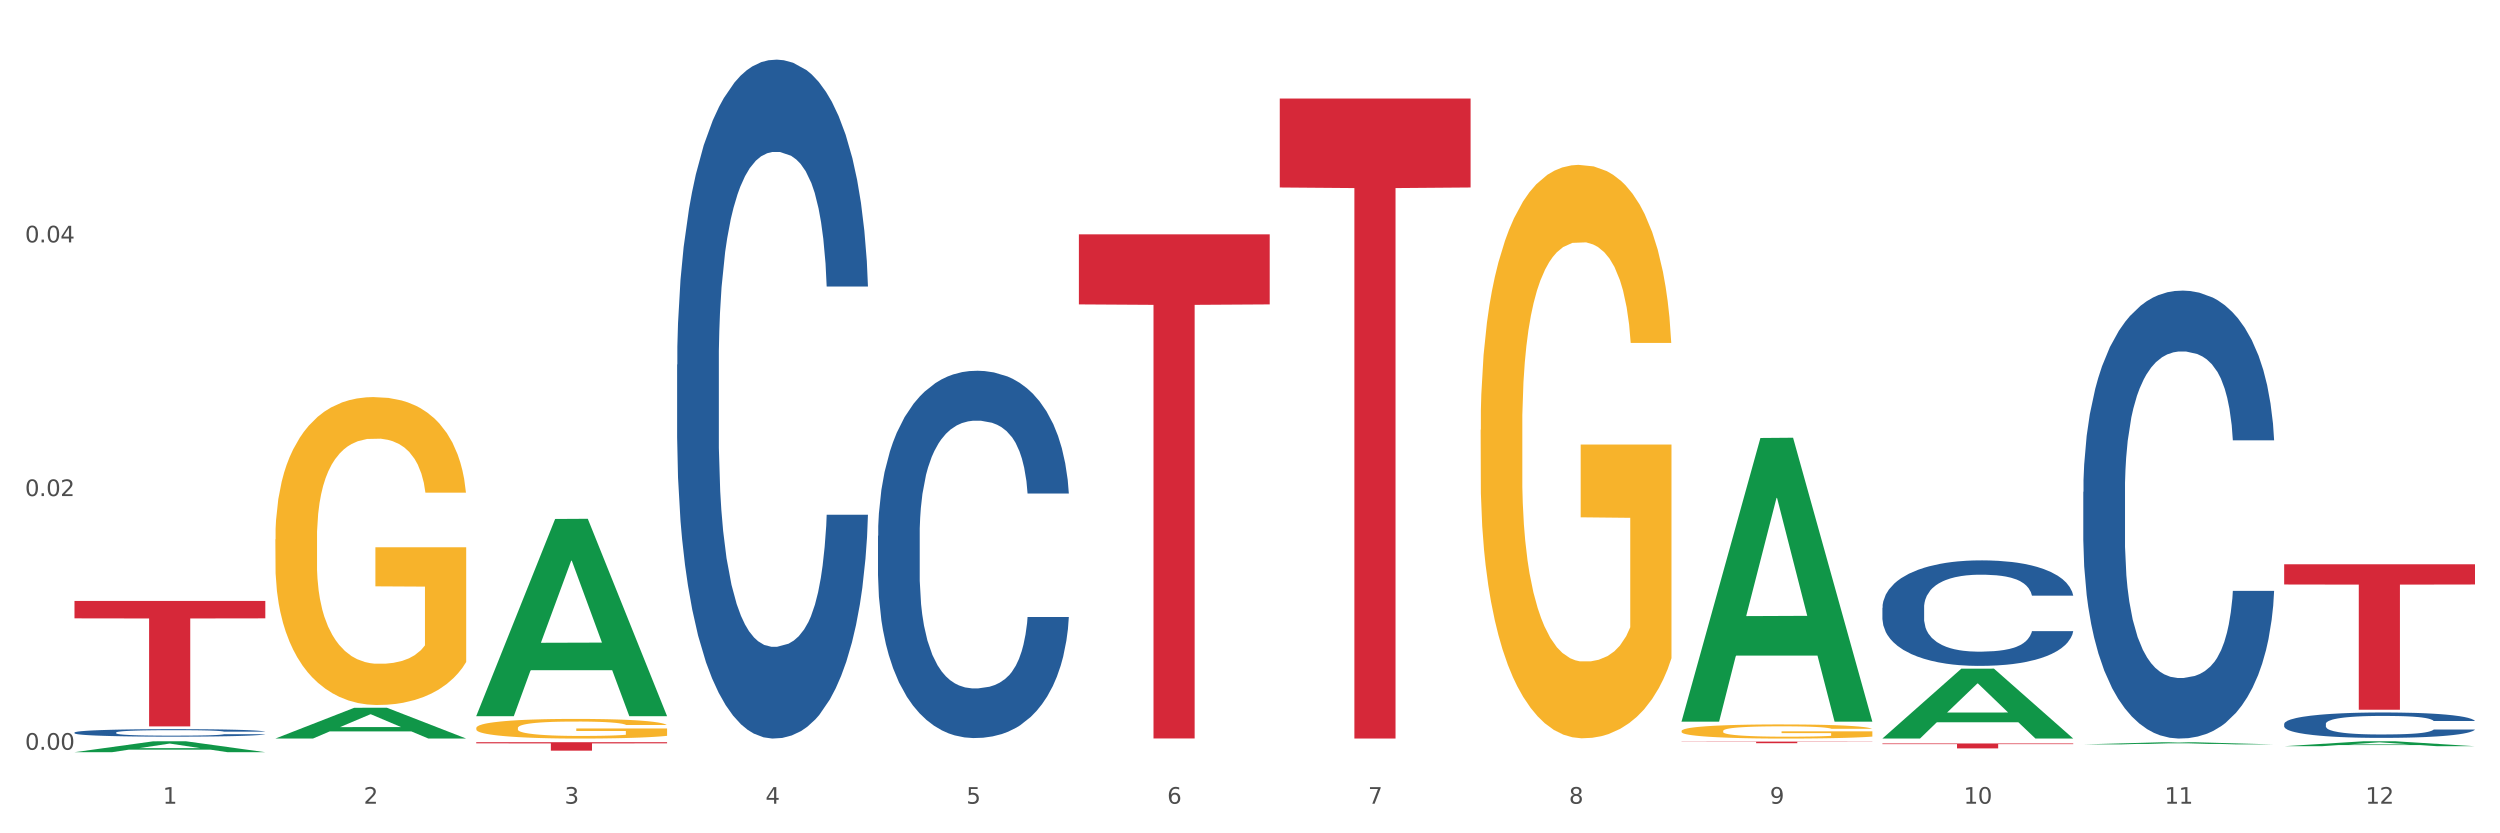 <?xml version="1.0" encoding="utf-8" standalone="no"?>
<!DOCTYPE svg PUBLIC "-//W3C//DTD SVG 1.1//EN"
  "http://www.w3.org/Graphics/SVG/1.1/DTD/svg11.dtd">
<svg xmlns:xlink="http://www.w3.org/1999/xlink" width="1080pt" height="360pt" viewBox="0 0 1080 360" xmlns="http://www.w3.org/2000/svg" version="1.1">
 <rect x="0" y="0" width="1080" height="360" fill="#333333" stroke="none"/>
 <defs>
  <style type="text/css">*{stroke-linejoin: round; stroke-linecap: butt}</style>
 </defs>
 <g id="figure_1">
  <g id="patch_1">
   <path d="M 0 360 
L 1080 360 
L 1080 0 
L 0 0 
z
" style="fill: #ffffff; stroke: #ffffff; stroke-linejoin: miter"/>
  </g>
  <g id="axes_1">
   <g id="matplotlib.axis_1">
    <g id="xtick_1">
     <g id="text_1">
      <!-- 1 -->
      <g style="fill: #4d4d4d" transform="translate(70.342 347.204) scale(0.096 -0.096)">
       <defs>
        <path id="DejaVuSans-31" d="M 794 531 
L 1825 531 
L 1825 4091 
L 703 3866 
L 703 4441 
L 1819 4666 
L 2450 4666 
L 2450 531 
L 3481 531 
L 3481 0 
L 794 0 
L 794 531 
z
" transform="scale(0.016)"/>
       </defs>
       <use xlink:href="#DejaVuSans-31"/>
      </g>
     </g>
    </g>
    <g id="xtick_2">
     <g id="text_2">
      <!-- 2 -->
      <g style="fill: #4d4d4d" transform="translate(157.122 347.204) scale(0.096 -0.096)">
       <defs>
        <path id="DejaVuSans-32" d="M 1228 531 
L 3431 531 
L 3431 0 
L 469 0 
L 469 531 
Q 828 903 1448 1529 
Q 2069 2156 2228 2338 
Q 2531 2678 2651 2914 
Q 2772 3150 2772 3378 
Q 2772 3750 2511 3984 
Q 2250 4219 1831 4219 
Q 1534 4219 1204 4116 
Q 875 4013 500 3803 
L 500 4441 
Q 881 4594 1212 4672 
Q 1544 4750 1819 4750 
Q 2544 4750 2975 4387 
Q 3406 4025 3406 3419 
Q 3406 3131 3298 2873 
Q 3191 2616 2906 2266 
Q 2828 2175 2409 1742 
Q 1991 1309 1228 531 
z
" transform="scale(0.016)"/>
       </defs>
       <use xlink:href="#DejaVuSans-32"/>
      </g>
     </g>
    </g>
    <g id="xtick_3">
     <g id="text_3">
      <!-- 3 -->
      <g style="fill: #4d4d4d" transform="translate(243.902 347.204) scale(0.096 -0.096)">
       <defs>
        <path id="DejaVuSans-33" d="M 2597 2516 
Q 3050 2419 3304 2112 
Q 3559 1806 3559 1356 
Q 3559 666 3084 287 
Q 2609 -91 1734 -91 
Q 1441 -91 1130 -33 
Q 819 25 488 141 
L 488 750 
Q 750 597 1062 519 
Q 1375 441 1716 441 
Q 2309 441 2620 675 
Q 2931 909 2931 1356 
Q 2931 1769 2642 2001 
Q 2353 2234 1838 2234 
L 1294 2234 
L 1294 2753 
L 1863 2753 
Q 2328 2753 2575 2939 
Q 2822 3125 2822 3475 
Q 2822 3834 2567 4026 
Q 2313 4219 1838 4219 
Q 1578 4219 1281 4162 
Q 984 4106 628 3988 
L 628 4550 
Q 988 4650 1302 4700 
Q 1616 4750 1894 4750 
Q 2613 4750 3031 4423 
Q 3450 4097 3450 3541 
Q 3450 3153 3228 2886 
Q 3006 2619 2597 2516 
z
" transform="scale(0.016)"/>
       </defs>
       <use xlink:href="#DejaVuSans-33"/>
      </g>
     </g>
    </g>
    <g id="xtick_4">
     <g id="text_4">
      <!-- 4 -->
      <g style="fill: #4d4d4d" transform="translate(330.683 347.204) scale(0.096 -0.096)">
       <defs>
        <path id="DejaVuSans-34" d="M 2419 4116 
L 825 1625 
L 2419 1625 
L 2419 4116 
z
M 2253 4666 
L 3047 4666 
L 3047 1625 
L 3713 1625 
L 3713 1100 
L 3047 1100 
L 3047 0 
L 2419 0 
L 2419 1100 
L 313 1100 
L 313 1709 
L 2253 4666 
z
" transform="scale(0.016)"/>
       </defs>
       <use xlink:href="#DejaVuSans-34"/>
      </g>
     </g>
    </g>
    <g id="xtick_5">
     <g id="text_5">
      <!-- 5 -->
      <g style="fill: #4d4d4d" transform="translate(417.463 347.204) scale(0.096 -0.096)">
       <defs>
        <path id="DejaVuSans-35" d="M 691 4666 
L 3169 4666 
L 3169 4134 
L 1269 4134 
L 1269 2991 
Q 1406 3038 1543 3061 
Q 1681 3084 1819 3084 
Q 2600 3084 3056 2656 
Q 3513 2228 3513 1497 
Q 3513 744 3044 326 
Q 2575 -91 1722 -91 
Q 1428 -91 1123 -41 
Q 819 9 494 109 
L 494 744 
Q 775 591 1075 516 
Q 1375 441 1709 441 
Q 2250 441 2565 725 
Q 2881 1009 2881 1497 
Q 2881 1984 2565 2268 
Q 2250 2553 1709 2553 
Q 1456 2553 1204 2497 
Q 953 2441 691 2322 
L 691 4666 
z
" transform="scale(0.016)"/>
       </defs>
       <use xlink:href="#DejaVuSans-35"/>
      </g>
     </g>
    </g>
    <g id="xtick_6">
     <g id="text_6">
      <!-- 6 -->
      <g style="fill: #4d4d4d" transform="translate(504.243 347.204) scale(0.096 -0.096)">
       <defs>
        <path id="DejaVuSans-36" d="M 2113 2584 
Q 1688 2584 1439 2293 
Q 1191 2003 1191 1497 
Q 1191 994 1439 701 
Q 1688 409 2113 409 
Q 2538 409 2786 701 
Q 3034 994 3034 1497 
Q 3034 2003 2786 2293 
Q 2538 2584 2113 2584 
z
M 3366 4563 
L 3366 3988 
Q 3128 4100 2886 4159 
Q 2644 4219 2406 4219 
Q 1781 4219 1451 3797 
Q 1122 3375 1075 2522 
Q 1259 2794 1537 2939 
Q 1816 3084 2150 3084 
Q 2853 3084 3261 2657 
Q 3669 2231 3669 1497 
Q 3669 778 3244 343 
Q 2819 -91 2113 -91 
Q 1303 -91 875 529 
Q 447 1150 447 2328 
Q 447 3434 972 4092 
Q 1497 4750 2381 4750 
Q 2619 4750 2861 4703 
Q 3103 4656 3366 4563 
z
" transform="scale(0.016)"/>
       </defs>
       <use xlink:href="#DejaVuSans-36"/>
      </g>
     </g>
    </g>
    <g id="xtick_7">
     <g id="text_7">
      <!-- 7 -->
      <g style="fill: #4d4d4d" transform="translate(591.024 347.204) scale(0.096 -0.096)">
       <defs>
        <path id="DejaVuSans-37" d="M 525 4666 
L 3525 4666 
L 3525 4397 
L 1831 0 
L 1172 0 
L 2766 4134 
L 525 4134 
L 525 4666 
z
" transform="scale(0.016)"/>
       </defs>
       <use xlink:href="#DejaVuSans-37"/>
      </g>
     </g>
    </g>
    <g id="xtick_8">
     <g id="text_8">
      <!-- 8 -->
      <g style="fill: #4d4d4d" transform="translate(677.804 347.204) scale(0.096 -0.096)">
       <defs>
        <path id="DejaVuSans-38" d="M 2034 2216 
Q 1584 2216 1326 1975 
Q 1069 1734 1069 1313 
Q 1069 891 1326 650 
Q 1584 409 2034 409 
Q 2484 409 2743 651 
Q 3003 894 3003 1313 
Q 3003 1734 2745 1975 
Q 2488 2216 2034 2216 
z
M 1403 2484 
Q 997 2584 770 2862 
Q 544 3141 544 3541 
Q 544 4100 942 4425 
Q 1341 4750 2034 4750 
Q 2731 4750 3128 4425 
Q 3525 4100 3525 3541 
Q 3525 3141 3298 2862 
Q 3072 2584 2669 2484 
Q 3125 2378 3379 2068 
Q 3634 1759 3634 1313 
Q 3634 634 3220 271 
Q 2806 -91 2034 -91 
Q 1263 -91 848 271 
Q 434 634 434 1313 
Q 434 1759 690 2068 
Q 947 2378 1403 2484 
z
M 1172 3481 
Q 1172 3119 1398 2916 
Q 1625 2713 2034 2713 
Q 2441 2713 2670 2916 
Q 2900 3119 2900 3481 
Q 2900 3844 2670 4047 
Q 2441 4250 2034 4250 
Q 1625 4250 1398 4047 
Q 1172 3844 1172 3481 
z
" transform="scale(0.016)"/>
       </defs>
       <use xlink:href="#DejaVuSans-38"/>
      </g>
     </g>
    </g>
    <g id="xtick_9">
     <g id="text_9">
      <!-- 9 -->
      <g style="fill: #4d4d4d" transform="translate(764.584 347.204) scale(0.096 -0.096)">
       <defs>
        <path id="DejaVuSans-39" d="M 703 97 
L 703 672 
Q 941 559 1184 500 
Q 1428 441 1663 441 
Q 2288 441 2617 861 
Q 2947 1281 2994 2138 
Q 2813 1869 2534 1725 
Q 2256 1581 1919 1581 
Q 1219 1581 811 2004 
Q 403 2428 403 3163 
Q 403 3881 828 4315 
Q 1253 4750 1959 4750 
Q 2769 4750 3195 4129 
Q 3622 3509 3622 2328 
Q 3622 1225 3098 567 
Q 2575 -91 1691 -91 
Q 1453 -91 1209 -44 
Q 966 3 703 97 
z
M 1959 2075 
Q 2384 2075 2632 2365 
Q 2881 2656 2881 3163 
Q 2881 3666 2632 3958 
Q 2384 4250 1959 4250 
Q 1534 4250 1286 3958 
Q 1038 3666 1038 3163 
Q 1038 2656 1286 2365 
Q 1534 2075 1959 2075 
z
" transform="scale(0.016)"/>
       </defs>
       <use xlink:href="#DejaVuSans-39"/>
      </g>
     </g>
    </g>
    <g id="xtick_10">
     <g id="text_10">
      <!-- 10 -->
      <g style="fill: #4d4d4d" transform="translate(848.311 347.204) scale(0.096 -0.096)">
       <defs>
        <path id="DejaVuSans-30" d="M 2034 4250 
Q 1547 4250 1301 3770 
Q 1056 3291 1056 2328 
Q 1056 1369 1301 889 
Q 1547 409 2034 409 
Q 2525 409 2770 889 
Q 3016 1369 3016 2328 
Q 3016 3291 2770 3770 
Q 2525 4250 2034 4250 
z
M 2034 4750 
Q 2819 4750 3233 4129 
Q 3647 3509 3647 2328 
Q 3647 1150 3233 529 
Q 2819 -91 2034 -91 
Q 1250 -91 836 529 
Q 422 1150 422 2328 
Q 422 3509 836 4129 
Q 1250 4750 2034 4750 
z
" transform="scale(0.016)"/>
       </defs>
       <use xlink:href="#DejaVuSans-31"/>
       <use xlink:href="#DejaVuSans-30" transform="translate(63.623 0)"/>
      </g>
     </g>
    </g>
    <g id="xtick_11">
     <g id="text_11">
      <!-- 11 -->
      <g style="fill: #4d4d4d" transform="translate(935.091 347.204) scale(0.096 -0.096)">
       <use xlink:href="#DejaVuSans-31"/>
       <use xlink:href="#DejaVuSans-31" transform="translate(63.623 0)"/>
      </g>
     </g>
    </g>
    <g id="xtick_12">
     <g id="text_12">
      <!-- 12 -->
      <g style="fill: #4d4d4d" transform="translate(1021.871 347.204) scale(0.096 -0.096)">
       <use xlink:href="#DejaVuSans-31"/>
       <use xlink:href="#DejaVuSans-32" transform="translate(63.623 0)"/>
      </g>
     </g>
    </g>
    <g id="xtick_13"/>
    <g id="xtick_14"/>
    <g id="xtick_15"/>
    <g id="xtick_16"/>
    <g id="xtick_17"/>
    <g id="xtick_18"/>
    <g id="xtick_19"/>
    <g id="xtick_20"/>
    <g id="xtick_21"/>
    <g id="xtick_22"/>
    <g id="xtick_23"/>
   </g>
   <g id="matplotlib.axis_2">
    <g id="ytick_1">
     <g id="text_13">
      <!-- 0.00 -->
      <g style="fill: #4d4d4d" transform="translate(10.8 323.885) scale(0.096 -0.096)">
       <defs>
        <path id="DejaVuSans-2e" d="M 684 794 
L 1344 794 
L 1344 0 
L 684 0 
L 684 794 
z
" transform="scale(0.016)"/>
       </defs>
       <use xlink:href="#DejaVuSans-30"/>
       <use xlink:href="#DejaVuSans-2e" transform="translate(63.623 0)"/>
       <use xlink:href="#DejaVuSans-30" transform="translate(95.41 0)"/>
       <use xlink:href="#DejaVuSans-30" transform="translate(159.033 0)"/>
      </g>
     </g>
    </g>
    <g id="ytick_2">
     <g id="text_14">
      <!-- 0.02 -->
      <g style="fill: #4d4d4d" transform="translate(10.8 214.303) scale(0.096 -0.096)">
       <use xlink:href="#DejaVuSans-30"/>
       <use xlink:href="#DejaVuSans-2e" transform="translate(63.623 0)"/>
       <use xlink:href="#DejaVuSans-30" transform="translate(95.41 0)"/>
       <use xlink:href="#DejaVuSans-32" transform="translate(159.033 0)"/>
      </g>
     </g>
    </g>
    <g id="ytick_3">
     <g id="text_15">
      <!-- 0.04 -->
      <g style="fill: #4d4d4d" transform="translate(10.8 104.722) scale(0.096 -0.096)">
       <use xlink:href="#DejaVuSans-30"/>
       <use xlink:href="#DejaVuSans-2e" transform="translate(63.623 0)"/>
       <use xlink:href="#DejaVuSans-30" transform="translate(95.41 0)"/>
       <use xlink:href="#DejaVuSans-34" transform="translate(159.033 0)"/>
      </g>
     </g>
    </g>
    <g id="ytick_4"/>
    <g id="ytick_5"/>
    <g id="ytick_6"/>
   </g>
   <g id="PolyCollection_1">
    <path d="M 32.175 324.941 
L 32.26 324.936 
L 66.256 320.242 
L 80.365 320.238 
L 114.616 324.95 
L 98.298 324.95 
L 90.904 323.852 
L 55.803 323.852 
L 55.548 323.87 
L 48.408 324.95 
L 32.175 324.95 
L 32.175 324.941 
L 60.222 323.198 
L 86.484 323.193 
L 73.481 321.242 
L 73.311 321.233 
L 73.141 321.246 
L 60.137 323.193 
L 60.222 323.198 
L 32.175 324.941 
z
" clip-path="url(#p20c6712ca5)" style="fill: #109648"/>
    <path d="M 986.759 312.722 
L 986.856 312.712 
L 986.856 312.431 
L 987.148 312.05 
L 988.22 311.348 
L 989.585 310.817 
L 991.923 310.195 
L 993.19 309.934 
L 994.847 309.643 
L 998.258 309.172 
L 1002.156 308.77 
L 1004.884 308.55 
L 1006.93 308.409 
L 1011.511 308.159 
L 1014.142 308.048 
L 1016.87 307.958 
L 1019.209 307.898 
L 1023.107 307.828 
L 1026.225 307.798 
L 1029.831 307.788 
L 1032.852 307.798 
L 1036.847 307.838 
L 1042.694 307.958 
L 1044.935 308.028 
L 1047.956 308.149 
L 1051.075 308.309 
L 1053.608 308.47 
L 1056.532 308.7 
L 1059.553 309.001 
L 1062.476 309.382 
L 1064.522 309.733 
L 1066.179 310.104 
L 1067.641 310.556 
L 1068.713 311.047 
L 1069.2 311.458 
L 1051.367 311.458 
L 1050.88 311.087 
L 1049.905 310.686 
L 1048.931 310.415 
L 1047.859 310.195 
L 1046.202 309.944 
L 1044.74 309.783 
L 1042.304 309.593 
L 1040.063 309.473 
L 1038.211 309.402 
L 1035.97 309.342 
L 1031.195 309.282 
L 1027.784 309.282 
L 1025.641 309.302 
L 1023.009 309.352 
L 1020.768 309.422 
L 1018.137 309.543 
L 1016.091 309.673 
L 1014.044 309.844 
L 1012.875 309.964 
L 1011.121 310.185 
L 1009.951 310.365 
L 1008.392 310.676 
L 1007.515 310.897 
L 1005.956 311.468 
L 1005.274 311.89 
L 1004.982 312.181 
L 1004.787 312.501 
L 1004.787 314.066 
L 1005.371 314.768 
L 1005.859 315.069 
L 1006.638 315.41 
L 1008.1 315.851 
L 1010.244 316.283 
L 1012.485 316.594 
L 1014.337 316.784 
L 1016.091 316.925 
L 1017.845 317.035 
L 1019.989 317.135 
L 1021.743 317.195 
L 1024.374 317.256 
L 1027.492 317.286 
L 1029.928 317.286 
L 1034.898 317.236 
L 1037.139 317.185 
L 1039.283 317.115 
L 1041.622 317.005 
L 1043.474 316.884 
L 1044.546 316.794 
L 1046.3 316.604 
L 1047.664 316.403 
L 1048.833 316.172 
L 1049.613 315.972 
L 1050.49 315.671 
L 1051.172 315.33 
L 1051.367 315.149 
L 1069.2 315.149 
L 1068.81 315.51 
L 1068.128 315.861 
L 1066.764 316.333 
L 1065.692 316.604 
L 1064.035 316.935 
L 1062.281 317.215 
L 1059.845 317.526 
L 1057.604 317.757 
L 1055.265 317.958 
L 1052.731 318.138 
L 1048.151 318.389 
L 1046.495 318.459 
L 1042.986 318.579 
L 1040.258 318.65 
L 1036.262 318.72 
L 1032.17 318.76 
L 1027.882 318.77 
L 1024.081 318.75 
L 1019.891 318.69 
L 1017.26 318.63 
L 1014.337 318.539 
L 1010.926 318.399 
L 1007.71 318.228 
L 1004.689 318.028 
L 1001.863 317.797 
L 999.232 317.536 
L 995.821 317.105 
L 993.288 316.684 
L 991.436 316.293 
L 990.169 315.962 
L 988.903 315.54 
L 988.22 315.25 
L 987.148 314.548 
L 986.759 313.896 
L 986.759 312.722 
z
" clip-path="url(#p20c6712ca5)" style="fill: #255c99"/>
    <path d="M 899.978 212.489 
L 900.076 212.312 
L 900.076 207.364 
L 900.368 200.648 
L 901.44 188.277 
L 902.804 178.91 
L 905.143 167.952 
L 906.41 163.357 
L 908.067 158.232 
L 911.477 149.925 
L 915.375 142.856 
L 918.104 138.968 
L 920.15 136.493 
L 924.73 132.075 
L 927.361 130.131 
L 930.09 128.54 
L 932.429 127.48 
L 936.327 126.243 
L 939.445 125.713 
L 943.051 125.536 
L 946.071 125.713 
L 950.067 126.42 
L 955.914 128.54 
L 958.155 129.777 
L 961.176 131.898 
L 964.294 134.726 
L 966.828 137.554 
L 969.751 141.619 
L 972.772 146.921 
L 975.696 153.637 
L 977.742 159.822 
L 979.399 166.361 
L 980.86 174.315 
L 981.932 182.974 
L 982.42 190.221 
L 964.587 190.221 
L 964.099 183.681 
L 963.125 176.612 
L 962.15 171.84 
L 961.078 167.952 
L 959.422 163.534 
L 957.96 160.706 
L 955.524 157.348 
L 953.283 155.227 
L 951.431 153.99 
L 949.19 152.93 
L 944.415 151.869 
L 941.004 151.869 
L 938.86 152.223 
L 936.229 153.106 
L 933.988 154.344 
L 931.357 156.464 
L 929.31 158.762 
L 927.264 161.766 
L 926.095 163.887 
L 924.34 167.775 
L 923.171 170.957 
L 921.612 176.435 
L 920.735 180.323 
L 919.176 190.397 
L 918.494 197.82 
L 918.201 202.945 
L 918.006 208.601 
L 918.006 236.171 
L 918.591 248.543 
L 919.078 253.845 
L 919.858 259.854 
L 921.32 267.63 
L 923.463 275.23 
L 925.705 280.709 
L 927.556 284.066 
L 929.31 286.541 
L 931.064 288.485 
L 933.208 290.252 
L 934.962 291.313 
L 937.593 292.373 
L 940.712 292.903 
L 943.148 292.903 
L 948.118 292.02 
L 950.359 291.136 
L 952.503 289.899 
L 954.842 287.955 
L 956.693 285.834 
L 957.765 284.243 
L 959.519 280.885 
L 960.884 277.351 
L 962.053 273.286 
L 962.833 269.751 
L 963.71 264.449 
L 964.392 258.44 
L 964.587 255.259 
L 982.42 255.259 
L 982.03 261.621 
L 981.348 267.807 
L 979.983 276.113 
L 978.912 280.885 
L 977.255 286.717 
L 975.501 291.666 
L 973.065 297.145 
L 970.823 301.21 
L 968.485 304.744 
L 965.951 307.926 
L 961.371 312.344 
L 959.714 313.581 
L 956.206 315.702 
L 953.477 316.939 
L 949.482 318.176 
L 945.389 318.883 
L 941.102 319.06 
L 937.301 318.706 
L 933.111 317.646 
L 930.48 316.586 
L 927.556 314.995 
L 924.146 312.521 
L 920.93 309.516 
L 917.909 305.982 
L 915.083 301.917 
L 912.452 297.322 
L 909.041 289.722 
L 906.507 282.299 
L 904.656 275.406 
L 903.389 269.574 
L 902.122 262.151 
L 901.44 257.026 
L 900.368 244.655 
L 899.978 233.167 
L 899.978 212.489 
z
" clip-path="url(#p20c6712ca5)" style="fill: #255c99"/>
    <path d="M 813.198 262.561 
L 813.295 262.519 
L 813.295 261.354 
L 813.588 259.771 
L 814.66 256.857 
L 816.024 254.65 
L 818.363 252.068 
L 819.63 250.985 
L 821.286 249.778 
L 824.697 247.821 
L 828.595 246.155 
L 831.323 245.239 
L 833.37 244.656 
L 837.95 243.615 
L 840.581 243.157 
L 843.31 242.782 
L 845.648 242.533 
L 849.546 242.241 
L 852.665 242.116 
L 856.27 242.075 
L 859.291 242.116 
L 863.286 242.283 
L 869.133 242.782 
L 871.375 243.074 
L 874.396 243.574 
L 877.514 244.24 
L 880.048 244.906 
L 882.971 245.864 
L 885.992 247.113 
L 888.915 248.695 
L 890.962 250.153 
L 892.618 251.693 
L 894.08 253.567 
L 895.152 255.607 
L 895.639 257.315 
L 877.806 257.315 
L 877.319 255.774 
L 876.345 254.108 
L 875.37 252.984 
L 874.298 252.068 
L 872.642 251.027 
L 871.18 250.361 
L 868.744 249.57 
L 866.502 249.07 
L 864.651 248.779 
L 862.409 248.529 
L 857.634 248.279 
L 854.224 248.279 
L 852.08 248.362 
L 849.449 248.57 
L 847.207 248.862 
L 844.576 249.361 
L 842.53 249.903 
L 840.484 250.611 
L 839.314 251.11 
L 837.56 252.026 
L 836.391 252.776 
L 834.832 254.067 
L 833.955 254.983 
L 832.395 257.356 
L 831.713 259.105 
L 831.421 260.313 
L 831.226 261.645 
L 831.226 268.141 
L 831.811 271.056 
L 832.298 272.305 
L 833.077 273.72 
L 834.539 275.553 
L 836.683 277.343 
L 838.924 278.634 
L 840.776 279.425 
L 842.53 280.008 
L 844.284 280.466 
L 846.428 280.882 
L 848.182 281.132 
L 850.813 281.382 
L 853.931 281.507 
L 856.368 281.507 
L 861.338 281.299 
L 863.579 281.091 
L 865.723 280.799 
L 868.061 280.341 
L 869.913 279.841 
L 870.985 279.467 
L 872.739 278.676 
L 874.103 277.843 
L 875.273 276.885 
L 876.052 276.052 
L 876.929 274.803 
L 877.611 273.387 
L 877.806 272.638 
L 895.639 272.638 
L 895.25 274.137 
L 894.567 275.594 
L 893.203 277.551 
L 892.131 278.676 
L 890.475 280.05 
L 888.72 281.216 
L 886.284 282.506 
L 884.043 283.464 
L 881.704 284.297 
L 879.171 285.046 
L 874.59 286.087 
L 872.934 286.379 
L 869.426 286.879 
L 866.697 287.17 
L 862.702 287.461 
L 858.609 287.628 
L 854.321 287.67 
L 850.521 287.586 
L 846.33 287.337 
L 843.699 287.087 
L 840.776 286.712 
L 837.365 286.129 
L 834.149 285.421 
L 831.129 284.588 
L 828.303 283.631 
L 825.671 282.548 
L 822.261 280.758 
L 819.727 279.009 
L 817.876 277.385 
L 816.609 276.011 
L 815.342 274.262 
L 814.66 273.054 
L 813.588 270.139 
L 813.198 267.433 
L 813.198 262.561 
z
" clip-path="url(#p20c6712ca5)" style="fill: #255c99"/>
    <path d="M 379.296 231.462 
L 379.394 231.317 
L 379.394 227.26 
L 379.686 221.753 
L 380.758 211.609 
L 382.122 203.928 
L 384.461 194.943 
L 385.728 191.175 
L 387.385 186.973 
L 390.795 180.162 
L 394.693 174.365 
L 397.422 171.177 
L 399.468 169.148 
L 404.048 165.525 
L 406.679 163.931 
L 409.408 162.627 
L 411.747 161.757 
L 415.645 160.743 
L 418.763 160.308 
L 422.369 160.163 
L 425.389 160.308 
L 429.385 160.888 
L 435.232 162.627 
L 437.473 163.641 
L 440.494 165.38 
L 443.612 167.699 
L 446.146 170.017 
L 449.069 173.351 
L 452.09 177.698 
L 455.014 183.205 
L 457.06 188.277 
L 458.717 193.639 
L 460.178 200.16 
L 461.25 207.261 
L 461.738 213.203 
L 443.905 213.203 
L 443.417 207.841 
L 442.443 202.044 
L 441.468 198.131 
L 440.396 194.943 
L 438.74 191.32 
L 437.278 189.002 
L 434.842 186.248 
L 432.601 184.509 
L 430.749 183.495 
L 428.508 182.625 
L 423.733 181.756 
L 420.322 181.756 
L 418.178 182.046 
L 415.547 182.77 
L 413.306 183.785 
L 410.675 185.524 
L 408.628 187.408 
L 406.582 189.871 
L 405.413 191.61 
L 403.658 194.798 
L 402.489 197.407 
L 400.93 201.899 
L 400.053 205.087 
L 398.494 213.348 
L 397.812 219.434 
L 397.519 223.637 
L 397.324 228.274 
L 397.324 250.881 
L 397.909 261.026 
L 398.396 265.373 
L 399.176 270.3 
L 400.638 276.677 
L 402.781 282.908 
L 405.023 287.401 
L 406.874 290.154 
L 408.628 292.183 
L 410.382 293.777 
L 412.526 295.226 
L 414.28 296.096 
L 416.911 296.965 
L 420.03 297.4 
L 422.466 297.4 
L 427.436 296.675 
L 429.677 295.951 
L 431.821 294.936 
L 434.16 293.342 
L 436.011 291.603 
L 437.083 290.299 
L 438.837 287.545 
L 440.202 284.647 
L 441.371 281.314 
L 442.151 278.416 
L 443.028 274.068 
L 443.71 269.141 
L 443.905 266.532 
L 461.738 266.532 
L 461.348 271.749 
L 460.666 276.822 
L 459.301 283.633 
L 458.23 287.545 
L 456.573 292.328 
L 454.819 296.385 
L 452.383 300.878 
L 450.141 304.211 
L 447.803 307.109 
L 445.269 309.718 
L 440.689 313.341 
L 439.032 314.355 
L 435.524 316.094 
L 432.795 317.109 
L 428.8 318.123 
L 424.707 318.703 
L 420.42 318.848 
L 416.619 318.558 
L 412.429 317.688 
L 409.798 316.819 
L 406.874 315.514 
L 403.464 313.486 
L 400.248 311.022 
L 397.227 308.124 
L 394.401 304.791 
L 391.77 301.023 
L 388.359 294.791 
L 385.825 288.705 
L 383.974 283.053 
L 382.707 278.271 
L 381.44 272.184 
L 380.758 267.982 
L 379.686 257.837 
L 379.296 248.418 
L 379.296 231.462 
z
" clip-path="url(#p20c6712ca5)" style="fill: #255c99"/>
    <path d="M 292.516 157.544 
L 292.613 157.276 
L 292.613 149.776 
L 292.906 139.598 
L 293.978 120.848 
L 295.342 106.651 
L 297.681 90.045 
L 298.948 83.08 
L 300.604 75.313 
L 304.015 62.723 
L 307.913 52.009 
L 310.641 46.116 
L 312.688 42.366 
L 317.268 35.67 
L 319.899 32.724 
L 322.628 30.313 
L 324.966 28.706 
L 328.864 26.831 
L 331.983 26.027 
L 335.588 25.759 
L 338.609 26.027 
L 342.604 27.099 
L 348.451 30.313 
L 350.693 32.188 
L 353.714 35.402 
L 356.832 39.688 
L 359.366 43.974 
L 362.289 50.134 
L 365.31 58.17 
L 368.233 68.348 
L 370.28 77.723 
L 371.936 87.634 
L 373.398 99.687 
L 374.47 112.812 
L 374.957 123.794 
L 357.124 123.794 
L 356.637 113.884 
L 355.663 103.169 
L 354.688 95.937 
L 353.616 90.045 
L 351.96 83.348 
L 350.498 79.062 
L 348.062 73.973 
L 345.82 70.759 
L 343.969 68.884 
L 341.727 67.277 
L 336.952 65.67 
L 333.542 65.67 
L 331.398 66.205 
L 328.767 67.545 
L 326.525 69.42 
L 323.894 72.634 
L 321.848 76.116 
L 319.802 80.67 
L 318.632 83.884 
L 316.878 89.777 
L 315.709 94.598 
L 314.15 102.902 
L 313.273 108.794 
L 311.713 124.062 
L 311.031 135.312 
L 310.739 143.08 
L 310.544 151.651 
L 310.544 193.436 
L 311.129 212.186 
L 311.616 220.222 
L 312.395 229.329 
L 313.857 241.114 
L 316.001 252.632 
L 318.242 260.935 
L 320.094 266.025 
L 321.848 269.775 
L 323.602 272.721 
L 325.746 275.4 
L 327.5 277.007 
L 330.131 278.614 
L 333.249 279.417 
L 335.686 279.417 
L 340.655 278.078 
L 342.897 276.739 
L 345.041 274.864 
L 347.379 271.918 
L 349.231 268.703 
L 350.303 266.293 
L 352.057 261.203 
L 353.421 255.846 
L 354.591 249.686 
L 355.37 244.329 
L 356.247 236.293 
L 356.929 227.186 
L 357.124 222.364 
L 374.957 222.364 
L 374.568 232.007 
L 373.885 241.382 
L 372.521 253.971 
L 371.449 261.203 
L 369.793 270.043 
L 368.038 277.542 
L 365.602 285.846 
L 363.361 292.007 
L 361.022 297.364 
L 358.489 302.185 
L 353.908 308.881 
L 352.252 310.756 
L 348.744 313.971 
L 346.015 315.846 
L 342.02 317.721 
L 337.927 318.792 
L 333.639 319.06 
L 329.839 318.524 
L 325.648 316.917 
L 323.017 315.31 
L 320.094 312.899 
L 316.683 309.149 
L 313.467 304.596 
L 310.447 299.239 
L 307.621 293.078 
L 304.989 286.114 
L 301.579 274.596 
L 299.045 263.346 
L 297.194 252.9 
L 295.927 244.061 
L 294.66 232.811 
L 293.978 225.043 
L 292.906 206.293 
L 292.516 188.883 
L 292.516 157.544 
z
" clip-path="url(#p20c6712ca5)" style="fill: #255c99"/>
    <path d="M 32.175 316.451 
L 32.272 316.448 
L 32.272 316.365 
L 32.565 316.252 
L 33.637 316.044 
L 35.001 315.887 
L 37.34 315.703 
L 38.607 315.625 
L 40.263 315.539 
L 43.674 315.4 
L 47.572 315.281 
L 50.3 315.216 
L 52.347 315.174 
L 56.927 315.1 
L 59.558 315.067 
L 62.287 315.041 
L 64.625 315.023 
L 68.523 315.002 
L 71.642 314.993 
L 75.247 314.99 
L 78.268 314.993 
L 82.263 315.005 
L 88.11 315.041 
L 90.352 315.061 
L 93.373 315.097 
L 96.491 315.145 
L 99.025 315.192 
L 101.948 315.26 
L 104.969 315.349 
L 107.892 315.462 
L 109.939 315.566 
L 111.595 315.676 
L 113.057 315.81 
L 114.129 315.955 
L 114.616 316.077 
L 96.783 316.077 
L 96.296 315.967 
L 95.322 315.848 
L 94.347 315.768 
L 93.275 315.703 
L 91.619 315.628 
L 90.157 315.581 
L 87.721 315.525 
L 85.479 315.489 
L 83.628 315.468 
L 81.386 315.45 
L 76.611 315.433 
L 73.201 315.433 
L 71.057 315.438 
L 68.426 315.453 
L 66.184 315.474 
L 63.553 315.51 
L 61.507 315.548 
L 59.461 315.599 
L 58.291 315.634 
L 56.537 315.7 
L 55.368 315.753 
L 53.809 315.845 
L 52.932 315.91 
L 51.372 316.08 
L 50.69 316.204 
L 50.398 316.29 
L 50.203 316.385 
L 50.203 316.849 
L 50.788 317.056 
L 51.275 317.145 
L 52.054 317.246 
L 53.516 317.377 
L 55.66 317.505 
L 57.901 317.597 
L 59.753 317.653 
L 61.507 317.695 
L 63.261 317.727 
L 65.405 317.757 
L 67.159 317.775 
L 69.79 317.793 
L 72.908 317.802 
L 75.345 317.802 
L 80.314 317.787 
L 82.556 317.772 
L 84.7 317.751 
L 87.038 317.718 
L 88.89 317.683 
L 89.962 317.656 
L 91.716 317.6 
L 93.08 317.54 
L 94.25 317.472 
L 95.029 317.413 
L 95.906 317.324 
L 96.588 317.223 
L 96.783 317.169 
L 114.616 317.169 
L 114.227 317.276 
L 113.544 317.38 
L 112.18 317.52 
L 111.108 317.6 
L 109.452 317.698 
L 107.697 317.781 
L 105.261 317.873 
L 103.02 317.941 
L 100.681 318.001 
L 98.148 318.054 
L 93.567 318.128 
L 91.911 318.149 
L 88.403 318.185 
L 85.674 318.205 
L 81.679 318.226 
L 77.586 318.238 
L 73.298 318.241 
L 69.498 318.235 
L 65.307 318.217 
L 62.676 318.199 
L 59.753 318.173 
L 56.342 318.131 
L 53.126 318.081 
L 50.105 318.021 
L 47.279 317.953 
L 44.648 317.876 
L 41.238 317.748 
L 38.704 317.623 
L 36.853 317.508 
L 35.586 317.41 
L 34.319 317.285 
L 33.637 317.199 
L 32.565 316.991 
L 32.175 316.798 
L 32.175 316.451 
z
" clip-path="url(#p20c6712ca5)" style="fill: #255c99"/>
    <path d="M 32.175 259.596 
L 114.616 259.596 
L 114.616 267.13 
L 82.187 267.181 
L 82.187 313.812 
L 64.409 313.812 
L 64.409 267.181 
L 32.175 267.13 
L 32.175 259.647 
L 32.175 259.596 
z
" clip-path="url(#p20c6712ca5)" style="fill: #d62839"/>
    <path d="M 205.736 320.622 
L 288.177 320.622 
L 288.177 321.133 
L 255.747 321.137 
L 255.747 324.301 
L 237.97 324.301 
L 237.97 321.137 
L 205.736 321.133 
L 205.736 320.625 
L 205.736 320.622 
z
" clip-path="url(#p20c6712ca5)" style="fill: #d62839"/>
    <path d="M 466.077 101.232 
L 548.518 101.232 
L 548.518 131.499 
L 516.088 131.703 
L 516.088 319.031 
L 498.311 319.031 
L 498.311 131.703 
L 466.077 131.499 
L 466.077 101.436 
L 466.077 101.232 
z
" clip-path="url(#p20c6712ca5)" style="fill: #d62839"/>
    <path d="M 552.857 42.568 
L 635.298 42.568 
L 635.298 80.991 
L 602.869 81.251 
L 602.869 319.06 
L 585.091 319.06 
L 585.091 81.251 
L 552.857 80.991 
L 552.857 42.828 
L 552.857 42.568 
z
" clip-path="url(#p20c6712ca5)" style="fill: #d62839"/>
    <path d="M 726.418 320.379 
L 808.859 320.379 
L 808.859 320.472 
L 776.429 320.473 
L 776.429 321.052 
L 758.652 321.052 
L 758.652 320.473 
L 726.418 320.472 
L 726.418 320.379 
L 726.418 320.379 
z
" clip-path="url(#p20c6712ca5)" style="fill: #d62839"/>
    <path d="M 813.198 321.172 
L 895.639 321.172 
L 895.639 321.468 
L 863.21 321.47 
L 863.21 323.3 
L 845.432 323.3 
L 845.432 321.47 
L 813.198 321.468 
L 813.198 321.174 
L 813.198 321.172 
z
" clip-path="url(#p20c6712ca5)" style="fill: #d62839"/>
    <path d="M 986.759 243.767 
L 1069.2 243.767 
L 1069.2 252.5 
L 1036.77 252.559 
L 1036.77 306.61 
L 1018.993 306.61 
L 1018.993 252.559 
L 986.759 252.5 
L 986.759 243.826 
L 986.759 243.767 
z
" clip-path="url(#p20c6712ca5)" style="fill: #d62839"/>
    <path d="M 639.637 185.693 
L 639.735 185.467 
L 639.735 177.322 
L 639.929 170.308 
L 640.903 153.339 
L 642.363 139.312 
L 643.433 131.846 
L 644.504 125.737 
L 645.769 119.628 
L 647.327 113.294 
L 650.149 104.017 
L 651.901 99.266 
L 654.043 94.289 
L 657.936 87.049 
L 660.759 82.976 
L 663.679 79.583 
L 668.448 75.51 
L 671.563 73.7 
L 674.872 72.343 
L 678.863 71.438 
L 681.88 71.211 
L 688.499 71.89 
L 694.144 73.926 
L 696.869 75.51 
L 700.373 78.225 
L 702.223 80.035 
L 705.24 83.655 
L 708.355 88.406 
L 710.496 92.479 
L 713.708 100.171 
L 716.141 107.864 
L 718.38 117.366 
L 719.548 123.927 
L 720.424 130.036 
L 721.203 137.05 
L 721.981 148.136 
L 704.461 148.136 
L 703.78 140.217 
L 702.709 132.751 
L 701.152 125.511 
L 699.789 120.986 
L 697.453 115.33 
L 695.312 111.71 
L 693.073 108.995 
L 690.348 106.732 
L 688.207 105.601 
L 685.189 104.696 
L 679.252 104.922 
L 675.261 106.732 
L 672.536 108.995 
L 670.784 111.031 
L 669.227 113.294 
L 667.475 116.461 
L 665.431 121.212 
L 663.971 125.511 
L 662.511 130.941 
L 661.343 136.371 
L 660.272 142.706 
L 659.396 149.493 
L 658.715 156.507 
L 658.131 165.104 
L 657.644 179.358 
L 657.644 210.354 
L 657.839 217.368 
L 658.325 226.644 
L 658.909 233.657 
L 659.883 242.029 
L 660.759 247.685 
L 662.413 255.83 
L 664.263 262.617 
L 665.723 266.916 
L 667.183 270.536 
L 669.713 275.513 
L 672.536 279.586 
L 674.969 282.074 
L 678.279 284.337 
L 680.517 285.242 
L 682.464 285.694 
L 687.233 285.694 
L 690.64 285.016 
L 694.436 283.432 
L 697.356 281.396 
L 699.789 278.907 
L 702.515 274.834 
L 704.267 270.988 
L 704.267 223.702 
L 682.853 223.476 
L 682.853 192.028 
L 722.079 192.028 
L 722.079 284.337 
L 720.424 289.088 
L 718.575 293.387 
L 716.628 297.233 
L 713.708 301.984 
L 710.204 306.509 
L 707.089 309.677 
L 703.78 312.392 
L 699.887 314.88 
L 694.825 317.143 
L 691.711 318.048 
L 687.817 318.727 
L 683.243 318.953 
L 679.252 318.5 
L 675.359 317.369 
L 671.271 315.333 
L 667.28 312.392 
L 664.263 309.45 
L 661.245 305.83 
L 658.033 301.079 
L 655.503 296.554 
L 653.556 292.482 
L 651.415 287.278 
L 649.079 280.491 
L 647.327 274.382 
L 645.769 268.047 
L 644.115 259.902 
L 642.947 252.888 
L 641.779 244.065 
L 641.097 237.504 
L 640.319 227.322 
L 639.735 213.069 
L 639.637 185.693 
z
" clip-path="url(#p20c6712ca5)" style="fill: #f7b32b"/>
    <path d="M 726.418 315.774 
L 726.515 315.768 
L 726.515 315.567 
L 726.71 315.394 
L 727.683 314.976 
L 729.143 314.63 
L 730.214 314.446 
L 731.284 314.295 
L 732.55 314.144 
L 734.107 313.988 
L 736.93 313.759 
L 738.682 313.642 
L 740.823 313.52 
L 744.716 313.341 
L 747.539 313.241 
L 750.459 313.157 
L 755.228 313.056 
L 758.343 313.012 
L 761.652 312.978 
L 765.643 312.956 
L 768.66 312.95 
L 775.279 312.967 
L 780.924 313.017 
L 783.65 313.056 
L 787.154 313.123 
L 789.003 313.168 
L 792.02 313.257 
L 795.135 313.374 
L 797.276 313.475 
L 800.488 313.665 
L 802.922 313.854 
L 805.16 314.089 
L 806.328 314.25 
L 807.204 314.401 
L 807.983 314.574 
L 808.762 314.847 
L 791.242 314.847 
L 790.56 314.652 
L 789.49 314.468 
L 787.932 314.289 
L 786.57 314.178 
L 784.234 314.038 
L 782.092 313.949 
L 779.854 313.882 
L 777.128 313.826 
L 774.987 313.798 
L 771.97 313.776 
L 766.032 313.782 
L 762.042 313.826 
L 759.316 313.882 
L 757.564 313.932 
L 756.007 313.988 
L 754.255 314.066 
L 752.211 314.183 
L 750.751 314.289 
L 749.291 314.423 
L 748.123 314.557 
L 747.052 314.714 
L 746.176 314.881 
L 745.495 315.054 
L 744.911 315.266 
L 744.424 315.617 
L 744.424 316.382 
L 744.619 316.555 
L 745.106 316.783 
L 745.69 316.956 
L 746.663 317.163 
L 747.539 317.302 
L 749.194 317.503 
L 751.043 317.671 
L 752.503 317.777 
L 753.963 317.866 
L 756.494 317.989 
L 759.316 318.089 
L 761.75 318.15 
L 765.059 318.206 
L 767.298 318.229 
L 769.244 318.24 
L 774.014 318.24 
L 777.42 318.223 
L 781.216 318.184 
L 784.136 318.134 
L 786.57 318.072 
L 789.295 317.972 
L 791.047 317.877 
L 791.047 316.711 
L 769.634 316.705 
L 769.634 315.93 
L 808.859 315.93 
L 808.859 318.206 
L 807.204 318.323 
L 805.355 318.429 
L 803.408 318.524 
L 800.488 318.641 
L 796.984 318.753 
L 793.87 318.831 
L 790.56 318.898 
L 786.667 318.959 
L 781.606 319.015 
L 778.491 319.038 
L 774.598 319.054 
L 770.023 319.06 
L 766.032 319.049 
L 762.139 319.021 
L 758.051 318.971 
L 754.06 318.898 
L 751.043 318.826 
L 748.026 318.736 
L 744.814 318.619 
L 742.283 318.507 
L 740.336 318.407 
L 738.195 318.279 
L 735.859 318.111 
L 734.107 317.961 
L 732.55 317.804 
L 730.895 317.604 
L 729.727 317.431 
L 728.559 317.213 
L 727.878 317.051 
L 727.099 316.8 
L 726.515 316.449 
L 726.418 315.774 
z
" clip-path="url(#p20c6712ca5)" style="fill: #f7b32b"/>
    <path d="M 118.955 233.008 
L 119.053 232.886 
L 119.053 228.513 
L 119.247 224.746 
L 120.221 215.634 
L 121.681 208.102 
L 122.751 204.092 
L 123.822 200.812 
L 125.087 197.532 
L 126.645 194.13 
L 129.467 189.149 
L 131.219 186.597 
L 133.361 183.924 
L 137.254 180.036 
L 140.077 177.85 
L 142.997 176.027 
L 147.766 173.84 
L 150.881 172.868 
L 154.19 172.139 
L 158.181 171.653 
L 161.198 171.532 
L 167.817 171.896 
L 173.462 172.99 
L 176.187 173.84 
L 179.691 175.298 
L 181.541 176.27 
L 184.558 178.214 
L 187.673 180.765 
L 189.814 182.952 
L 193.026 187.083 
L 195.459 191.214 
L 197.698 196.317 
L 198.866 199.84 
L 199.742 203.12 
L 200.521 206.887 
L 201.299 212.84 
L 183.779 212.84 
L 183.098 208.588 
L 182.027 204.578 
L 180.47 200.69 
L 179.107 198.261 
L 176.771 195.223 
L 174.63 193.279 
L 172.391 191.821 
L 169.666 190.606 
L 167.525 189.999 
L 164.507 189.513 
L 158.57 189.634 
L 154.579 190.606 
L 151.854 191.821 
L 150.102 192.915 
L 148.545 194.13 
L 146.793 195.831 
L 144.749 198.382 
L 143.289 200.69 
L 141.829 203.606 
L 140.661 206.522 
L 139.59 209.924 
L 138.714 213.569 
L 138.033 217.335 
L 137.449 221.952 
L 136.962 229.606 
L 136.962 246.251 
L 137.157 250.017 
L 137.643 254.998 
L 138.227 258.765 
L 139.201 263.26 
L 140.077 266.297 
L 141.731 270.671 
L 143.581 274.316 
L 145.041 276.624 
L 146.501 278.568 
L 149.031 281.241 
L 151.854 283.428 
L 154.287 284.764 
L 157.597 285.979 
L 159.835 286.465 
L 161.782 286.708 
L 166.551 286.708 
L 169.958 286.344 
L 173.754 285.493 
L 176.674 284.4 
L 179.107 283.063 
L 181.833 280.877 
L 183.585 278.811 
L 183.585 253.419 
L 162.171 253.297 
L 162.171 236.41 
L 201.397 236.41 
L 201.397 285.979 
L 199.742 288.531 
L 197.893 290.839 
L 195.946 292.904 
L 193.026 295.456 
L 189.522 297.886 
L 186.407 299.587 
L 183.098 301.045 
L 179.205 302.381 
L 174.143 303.596 
L 171.029 304.082 
L 167.135 304.446 
L 162.561 304.568 
L 158.57 304.325 
L 154.677 303.717 
L 150.589 302.624 
L 146.598 301.045 
L 143.581 299.465 
L 140.563 297.521 
L 137.351 294.97 
L 134.821 292.54 
L 132.874 290.353 
L 130.733 287.559 
L 128.397 283.914 
L 126.645 280.634 
L 125.087 277.232 
L 123.433 272.858 
L 122.265 269.092 
L 121.097 264.353 
L 120.415 260.83 
L 119.637 255.363 
L 119.053 247.709 
L 118.955 233.008 
z
" clip-path="url(#p20c6712ca5)" style="fill: #f7b32b"/>
    <path d="M 118.955 319.035 
L 119.04 319.022 
L 153.037 305.758 
L 167.145 305.746 
L 201.397 319.06 
L 185.078 319.06 
L 177.684 315.959 
L 142.583 315.959 
L 142.328 316.009 
L 135.189 319.06 
L 118.955 319.06 
L 118.955 319.035 
L 147.002 314.109 
L 173.265 314.097 
L 160.261 308.584 
L 160.091 308.559 
L 159.921 308.596 
L 146.917 314.097 
L 147.002 314.109 
L 118.955 319.035 
z
" clip-path="url(#p20c6712ca5)" style="fill: #109648"/>
    <path d="M 205.736 309.229 
L 205.821 309.149 
L 239.817 224.194 
L 253.926 224.114 
L 288.177 309.389 
L 271.859 309.389 
L 264.464 289.531 
L 229.363 289.531 
L 229.108 289.852 
L 221.969 309.389 
L 205.736 309.389 
L 205.736 309.229 
L 233.783 277.681 
L 260.045 277.601 
L 247.041 242.29 
L 246.871 242.13 
L 246.701 242.37 
L 233.698 277.601 
L 233.783 277.681 
L 205.736 309.229 
z
" clip-path="url(#p20c6712ca5)" style="fill: #109648"/>
    <path d="M 726.418 311.542 
L 726.503 311.427 
L 760.499 189.211 
L 774.608 189.096 
L 808.859 311.772 
L 792.541 311.772 
L 785.146 283.206 
L 750.045 283.206 
L 749.79 283.666 
L 742.651 311.772 
L 726.418 311.772 
L 726.418 311.542 
L 754.465 266.158 
L 780.727 266.042 
L 767.723 215.244 
L 767.553 215.013 
L 767.383 215.359 
L 754.38 266.042 
L 754.465 266.158 
L 726.418 311.542 
z
" clip-path="url(#p20c6712ca5)" style="fill: #109648"/>
    <path d="M 813.198 319.003 
L 813.283 318.975 
L 847.279 288.876 
L 861.388 288.848 
L 895.639 319.06 
L 879.321 319.06 
L 871.927 312.025 
L 836.826 312.025 
L 836.571 312.138 
L 829.431 319.06 
L 813.198 319.06 
L 813.198 319.003 
L 841.245 307.826 
L 867.507 307.798 
L 854.504 295.287 
L 854.334 295.23 
L 854.164 295.316 
L 841.16 307.798 
L 841.245 307.826 
L 813.198 319.003 
z
" clip-path="url(#p20c6712ca5)" style="fill: #109648"/>
    <path d="M 899.978 321.583 
L 900.063 321.582 
L 934.06 320.656 
L 948.168 320.655 
L 982.42 321.585 
L 966.101 321.585 
L 958.707 321.368 
L 923.606 321.368 
L 923.351 321.372 
L 916.212 321.585 
L 899.978 321.585 
L 899.978 321.583 
L 928.025 321.239 
L 954.288 321.238 
L 941.284 320.853 
L 941.114 320.851 
L 940.944 320.854 
L 927.94 321.238 
L 928.025 321.239 
L 899.978 321.583 
z
" clip-path="url(#p20c6712ca5)" style="fill: #109648"/>
    <path d="M 986.759 322.362 
L 986.844 322.36 
L 1020.84 320.24 
L 1034.949 320.238 
L 1069.2 322.366 
L 1052.882 322.366 
L 1045.487 321.87 
L 1010.386 321.87 
L 1010.131 321.878 
L 1002.992 322.366 
L 986.759 322.366 
L 986.759 322.362 
L 1014.806 321.575 
L 1041.068 321.573 
L 1028.064 320.691 
L 1027.894 320.687 
L 1027.724 320.693 
L 1014.721 321.573 
L 1014.806 321.575 
L 986.759 322.362 
z
" clip-path="url(#p20c6712ca5)" style="fill: #109648"/>
    <path d="M 205.736 314.491 
L 205.833 314.484 
L 205.833 314.205 
L 206.028 313.964 
L 207.001 313.382 
L 208.461 312.901 
L 209.532 312.646 
L 210.602 312.436 
L 211.868 312.227 
L 213.425 312.01 
L 216.248 311.692 
L 218 311.529 
L 220.141 311.358 
L 224.034 311.11 
L 226.857 310.97 
L 229.777 310.854 
L 234.546 310.714 
L 237.661 310.652 
L 240.97 310.606 
L 244.961 310.575 
L 247.978 310.567 
L 254.597 310.59 
L 260.242 310.66 
L 262.968 310.714 
L 266.472 310.807 
L 268.321 310.869 
L 271.338 310.993 
L 274.453 311.156 
L 276.594 311.296 
L 279.806 311.56 
L 282.24 311.823 
L 284.478 312.149 
L 285.646 312.374 
L 286.522 312.583 
L 287.301 312.824 
L 288.08 313.204 
L 270.56 313.204 
L 269.878 312.933 
L 268.808 312.677 
L 267.25 312.428 
L 265.888 312.273 
L 263.552 312.079 
L 261.41 311.955 
L 259.172 311.862 
L 256.446 311.785 
L 254.305 311.746 
L 251.288 311.715 
L 245.35 311.723 
L 241.36 311.785 
L 238.634 311.862 
L 236.882 311.932 
L 235.325 312.01 
L 233.573 312.118 
L 231.529 312.281 
L 230.069 312.428 
L 228.609 312.615 
L 227.441 312.801 
L 226.37 313.018 
L 225.494 313.251 
L 224.813 313.491 
L 224.229 313.786 
L 223.742 314.274 
L 223.742 315.337 
L 223.937 315.577 
L 224.424 315.895 
L 225.008 316.136 
L 225.981 316.423 
L 226.857 316.617 
L 228.512 316.896 
L 230.361 317.129 
L 231.821 317.276 
L 233.281 317.4 
L 235.812 317.571 
L 238.634 317.71 
L 241.068 317.796 
L 244.377 317.873 
L 246.616 317.904 
L 248.562 317.92 
L 253.332 317.92 
L 256.738 317.896 
L 260.534 317.842 
L 263.454 317.772 
L 265.888 317.687 
L 268.613 317.547 
L 270.365 317.416 
L 270.365 315.795 
L 248.952 315.787 
L 248.952 314.709 
L 288.177 314.709 
L 288.177 317.873 
L 286.522 318.036 
L 284.673 318.183 
L 282.726 318.315 
L 279.806 318.478 
L 276.302 318.633 
L 273.188 318.742 
L 269.878 318.835 
L 265.985 318.92 
L 260.924 318.998 
L 257.809 319.029 
L 253.916 319.052 
L 249.341 319.06 
L 245.35 319.044 
L 241.457 319.006 
L 237.369 318.936 
L 233.378 318.835 
L 230.361 318.734 
L 227.344 318.61 
L 224.132 318.447 
L 221.601 318.292 
L 219.654 318.152 
L 217.513 317.974 
L 215.177 317.741 
L 213.425 317.532 
L 211.868 317.315 
L 210.213 317.036 
L 209.045 316.795 
L 207.877 316.493 
L 207.196 316.268 
L 206.417 315.919 
L 205.833 315.43 
L 205.736 314.491 
z
" clip-path="url(#p20c6712ca5)" style="fill: #f7b32b"/>
   </g>
  </g>
 </g>
 <defs>
  <clipPath id="p20c6712ca5">
   <rect x="32.175" y="10.8" width="1037.025" height="329.109"/>
  </clipPath>
 </defs>
</svg>
